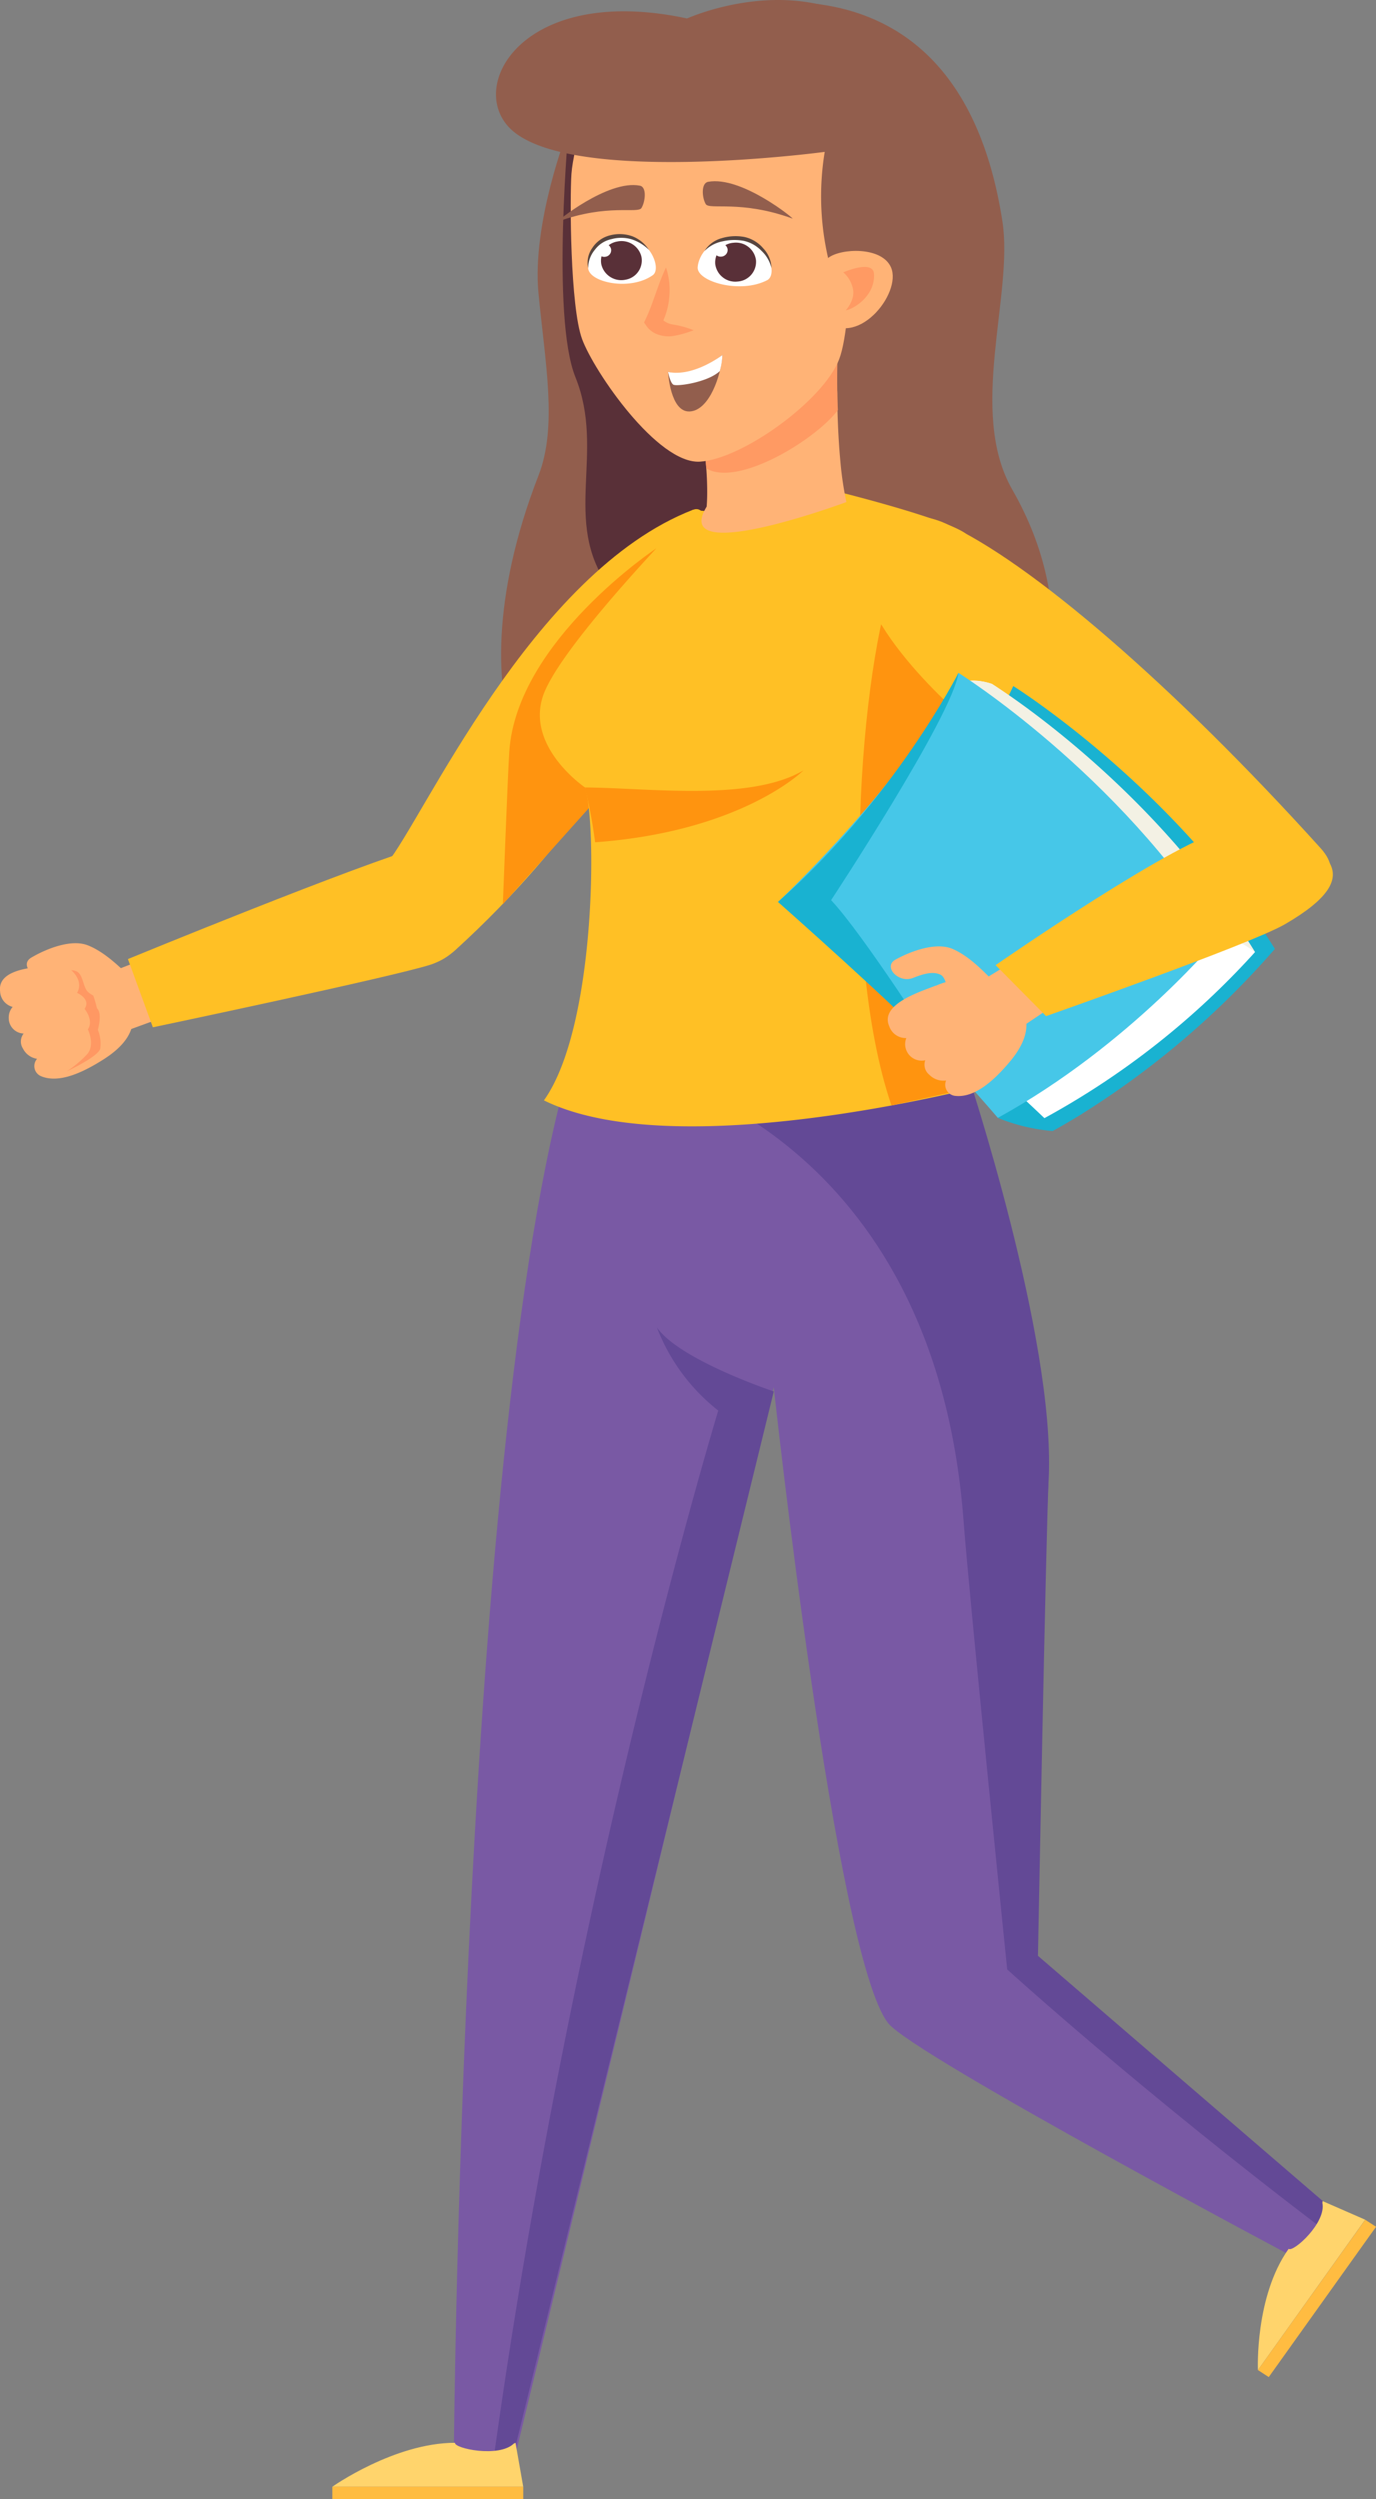 <svg id="Group_196" data-name="Group 196" xmlns="http://www.w3.org/2000/svg" xmlns:xlink="http://www.w3.org/1999/xlink" width="246.332" height="447.372" viewBox="0 0 246.332 447.372">
  <rect x="0" y="0" width="246.332" height="447.372" fill="#808080" stroke="none"/>
  <defs>
    <clipPath id="clip-path">
      <rect id="Rectangle_47" data-name="Rectangle 47" width="246.332" height="447.371" fill="none"/>
    </clipPath>
  </defs>
  <g id="Group_195" data-name="Group 195" clip-path="url(#clip-path)">
    <path id="Path_974" data-name="Path 974" d="M40.548,3.077S88.588-15.26,97,39.438c2.023,13.154-6.258,33.984,1.769,47.993,12.232,21.324,6.452,40.765.6,46.67s-27.527,9.385-38.484,3.347-2.369-44.357,3.094-51.38.971-29.343.971-29.343l1.25-15.7Z" transform="translate(82.459 0.232)" fill="#925e4d"/>
    <path id="Path_975" data-name="Path 975" d="M41.421,8.172s-6.358,16.339-5.16,28.875,3.431,23.833.006,32.641c-8.591,22.069-7.6,38.853-4.29,46.633s20.149,12.366,26.353,11.82S79.414,35.424,79.414,35.424Z" transform="translate(60.138 15.427)" fill="#925e4d"/>
    <path id="Path_976" data-name="Path 976" d="M34.359,10.956S31.1,45.566,35.5,56.482c5.427,13.452-2.442,25.7,5.925,37.449,0,0,17.877-5.348,20.938-8.588S49.16,6.139,45.486,5.856s-11.127,5.1-11.127,5.1" transform="translate(67.513 11.035)" fill="#593038"/>
    <path id="Path_977" data-name="Path 977" d="M.016,64.441A2.993,2.993,0,0,0,2.267,67.32a2.894,2.894,0,0,0-.7,2.021,2.758,2.758,0,0,0,2.667,2.746,2.317,2.317,0,0,0-.124,2.691,3.411,3.411,0,0,0,2.53,1.837,1.958,1.958,0,0,0,.579,3.047c3.455,1.588,8.194-.993,11.085-2.8,3.119-1.941,6.055-4.7,5.427-8.536-.922-5.649-7.7-9.178-13.424-8.409-.036,0-.055-.023-.1-.02-2.949.243-10.612.269-10.2,4.54" transform="translate(-0.001 112.924)" fill="#ffb376"/>
    <path id="Path_978" data-name="Path 978" d="M4.74,60.135S7.064,62,5.8,64.207c0,0,2.551,1.094,1.344,2.865,0,0,1.7,2.036.585,3.67,0,0,1.368,2.746-.13,4.45a19.622,19.622,0,0,1-3.668,3.073S9.6,75.643,9.955,74.179a6.6,6.6,0,0,0-.434-3.359s.843-2.946-.155-3.849c0,0-.734-3.263-1.574-3.907A2.869,2.869,0,0,0,4.74,60.135" transform="translate(7.998 113.525)" fill="#ff9863"/>
    <path id="Path_979" data-name="Path 979" d="M12.519,58.848c2.833,1.12,5.391,3.561,7.514,5.611.046.046.052.1.094.142a1.915,1.915,0,0,1-.8,3.48c-2.327.341-5.078.641-6.771-.872-.931-.84-.871-3.145-2.045-3.685-1.535-.7-3.537.156-4.978.742C3.051,65.279.141,62.374,2.386,61.043c2.585-1.528,7.093-3.39,10.132-2.195" transform="translate(3.217 110.376)" fill="#ffb376"/>
    <path id="Path_980" data-name="Path 980" d="M10.132,73.229l8.776-3.2L16.721,59.09,5.782,63.341Z" transform="translate(11.759 111.553)" fill="#ffb376"/>
    <path id="Path_981" data-name="Path 981" d="M26.783,322.106l10.9,1.008L84.054,131.495s11.021,101.825,20.477,113.821c4.563,5.793,75.064,43.19,75.064,43.19l5.724-8.773-54.238-46.477s1.374-71,2.187-85.546c1.25-22.314-21.575-83.2-21.575-83.2-3.046.127-59.753-2.614-59.753-2.614C28.485,112.221,26.783,322.106,26.783,322.106" transform="translate(54.466 116.842)" fill="#7959a4"/>
    <path id="Path_982" data-name="Path 982" d="M32.985,282.776,79.265,93.753S62.326,88.11,58.336,82.277a34.763,34.763,0,0,0,10.991,14.9S43.217,183.1,29.138,284.63Z" transform="translate(59.255 155.325)" fill="#634996"/>
    <path id="Path_983" data-name="Path 983" d="M159.585,274l2.482-2.8L108.1,224.728s1.423-75.271,1.92-85.555c1.216-24.994-14.64-72.759-14.64-72.759l-57.159.306s51.347,10.942,56.562,80.166c1.047,13.942,7.809,80.276,7.809,80.276s23.953,21.818,57,46.838" transform="translate(77.716 125.378)" fill="#634996"/>
    <path id="Path_984" data-name="Path 984" d="M52.4,151.418l1.386,7.872H19.612s11.106-7.852,21.948-7.864c-.124,1.025,7.872,2.717,10.545.139Z" transform="translate(39.883 285.852)" fill="#ffd46c"/>
    <rect id="Rectangle_45" data-name="Rectangle 45" width="34.177" height="2.232" transform="translate(59.495 445.139)" fill="#ffbc41"/>
    <path id="Path_985" data-name="Path 985" d="M85.82,136.439l7.62,3.327-19.2,26.92s-.582-13.16,5.5-21.7c.819.673,6.783-4.675,6.037-8.23Z" transform="translate(150.953 257.574)" fill="#ffd46c"/>
    <path id="Path_1021" data-name="Path 1021" d="M0,0,33.053.763l.052,2.308L.052,2.308Z" transform="matrix(0.562, -0.827, 0.827, 0.562, 225.195, 424.259)" fill="#ffbc41"/>
    <path id="Path_986" data-name="Path 986" d="M78.9,31.691c7.281-2.833-.237,40.242-42.4,78.7-10.806,9.859-17.923-8.834-12.377-15.424C30.45,87.443,50.074,42.881,78.9,31.691" transform="translate(45.132 59.576)" fill="#ffc025"/>
    <path id="Path_987" data-name="Path 987" d="M61.758,73.777C54.838,76,12.012,85,12.012,85L7.55,72.783S49.071,55.711,60.5,52.548c7.915-2.189,10.108,18.39,1.262,21.228" transform="translate(15.354 98.895)" fill="#ffc025"/>
    <path id="Path_988" data-name="Path 988" d="M57.144,33.99s-25,16.582-26.32,36.4c-.261,3.907-1.15,27.3-1.15,27.3L47.422,77.862l9.107-14.826L51.308,50.378Z" transform="translate(60.347 64.167)" fill="#ff940f"/>
    <path id="Path_989" data-name="Path 989" d="M32.583,139.434c24.842,12.265,82.59-3.6,82.59-3.6S94.511,103.475,97.742,90.855c1.1-4.372,3.049-11.167,5.06-18.517-.006-.029.021-.035.015-.064q.755-2.772,1.5-5.625c.14-.54.276-1.109.419-1.646,1.086-4.13,2.051-8.2,2.815-11.881a7.3,7.3,0,0,0,.179-.97c1.171-5.831,1.735-10.647,1.083-13.03a2.885,2.885,0,0,0-.137-.517C107.6,36.027,85.21,30.479,85.21,30.479c-7.821,5.568-25.965,3.249-25.965,3.249s-24.008,24.417-26.887,33.5c-2.879,9.111,7.6,16.209,7.6,16.209,2.108,6.4,1.966,42.928-7.372,56" transform="translate(64.787 57.539)" fill="#ffc025"/>
    <path id="Path_990" data-name="Path 990" d="M41.027,23.832C42.48,32.01,43.5,40.486,43.072,45.7c-6.677,10.959,25.015-.82,25.015-.82a59.131,59.131,0,0,1-1.08-7.344c-.5-5.325-.561-10.656-.549-12.2a1.163,1.163,0,0,1-.006-.248.754.754,0,0,1-.012-.173Z" transform="translate(83.433 44.991)" fill="#ffb376"/>
    <path id="Path_991" data-name="Path 991" d="M41.027,28.287c.224.829.434,1.611.579,2.342a28.258,28.258,0,0,1,.874,5.836c.194,1.9.337,4.854.525,6.85,5.737,3.411,19.755-5.293,23.559-10.454-.273-5.432,0-11.39,0-11.39Z" transform="translate(83.433 40.536)" fill="#ff9a63"/>
    <path id="Path_992" data-name="Path 992" d="M83.962,21.77s.6,27.6-2.227,35S64.374,74.658,56.8,75.1,37.836,58.956,35.709,53.143s-2.2-25.1-1.9-29.566S37.593,6.666,39.416,4.7,77.161,3.8,83.962,21.77" transform="translate(68.492 7.542)" fill="#ffb376"/>
    <path id="Path_993" data-name="Path 993" d="M41.936,16.58a12.669,12.669,0,0,1,.592,5.2,12.811,12.811,0,0,1-1.5,5.155l-.076-1.395a3.5,3.5,0,0,0,2.157,1.239,17.256,17.256,0,0,1,3.774,1.031,17.6,17.6,0,0,1-3.91,1.074,5.711,5.711,0,0,1-2.342-.254,4.123,4.123,0,0,1-2.184-1.568l-.44-.638.361-.76c1.286-2.706,2.045-5.862,3.568-9.082" transform="translate(77.291 31.3)" fill="#ff9a63"/>
    <path id="Path_994" data-name="Path 994" d="M41.173,19.995C41,22.559,48.8,24.821,53.617,22.314c2-1.043.224-7.2-5.424-7.549-4.769-.286-6.877,3.107-7.02,5.23" transform="translate(83.724 27.842)" fill="#fff"/>
    <path id="Path_995" data-name="Path 995" d="M49.514,18.181A3.617,3.617,0,0,0,45.5,15.06a3.534,3.534,0,0,0-3.282,3.815A3.617,3.617,0,0,0,46.232,22a3.536,3.536,0,0,0,3.282-3.815" transform="translate(85.824 28.396)" fill="#593038"/>
    <path id="Path_996" data-name="Path 996" d="M44.594,16.154A1.222,1.222,0,0,0,43.238,15.1a1.2,1.2,0,0,0-1.107,1.288,1.221,1.221,0,0,0,1.356,1.054,1.2,1.2,0,0,0,1.107-1.288" transform="translate(85.666 28.495)" fill="#fff"/>
    <path id="Path_997" data-name="Path 997" d="M34.715,20.4c.155,2.556,7.5,4.147,11.567,1.259,1.693-1.2-.664-7.17-5.825-7.038A5.585,5.585,0,0,0,34.715,20.4" transform="translate(70.581 27.597)" fill="#fff"/>
    <path id="Path_998" data-name="Path 998" d="M42.709,17.72a3.664,3.664,0,0,0-4.332-2.7,3.493,3.493,0,0,0-2.836,4.13,3.67,3.67,0,0,0,4.335,2.7,3.493,3.493,0,0,0,2.833-4.13" transform="translate(72.116 28.216)" fill="#593038"/>
    <path id="Path_999" data-name="Path 999" d="M37.7,16.041a1.238,1.238,0,0,0-1.462-.91,1.181,1.181,0,0,0-.962,1.392,1.242,1.242,0,0,0,1.465.913,1.18,1.18,0,0,0,.959-1.395" transform="translate(71.69 28.518)" fill="#fff"/>
    <path id="Path_1000" data-name="Path 1000" d="M42.429,11.34c-1.317.243-1.083,2.9-.428,3.991s6.283-.777,15.52,2.587c.51.188-9.113-7.685-15.092-6.578" transform="translate(84.342 21.206)" fill="#925e4d"/>
    <path id="Path_1001" data-name="Path 1001" d="M47.649,11.587c1.256.254.943,2.894.273,3.982s-6.01-.826-15,2.446c-.5.179,9.022-7.578,14.722-6.428" transform="translate(66.921 21.655)" fill="#925e4d"/>
    <path id="Path_1002" data-name="Path 1002" d="M45.662,17.331a7.724,7.724,0,0,0-3.14-1.9,6.6,6.6,0,0,0-3.586-.009A4.927,4.927,0,0,0,36.009,17.3,5.07,5.07,0,0,0,34.8,20.6a4.515,4.515,0,0,1,.734-3.61,5.291,5.291,0,0,1,3.2-2.264,6.772,6.772,0,0,1,3.986.179,6.226,6.226,0,0,1,2.946,2.426" transform="translate(70.501 27.395)" fill="#57453f"/>
    <path id="Path_1003" data-name="Path 1003" d="M41.572,17.307A5.239,5.239,0,0,1,44.681,15a8.6,8.6,0,0,1,4.041-.211,6.166,6.166,0,0,1,3.413,2.079,5.323,5.323,0,0,1,1.435,3.483,6.27,6.27,0,0,0-1.847-3.136,6.231,6.231,0,0,0-3.158-1.741,9.328,9.328,0,0,0-3.716.092,6.221,6.221,0,0,0-3.276,1.741" transform="translate(84.541 27.631)" fill="#57453f"/>
    <path id="Path_1004" data-name="Path 1004" d="M34.521,50.811c11.1.046,29.547,2.6,39.118-3.058,0,0-10.951,10.948-37.3,12.871a95.649,95.649,0,0,0-1.814-9.813" transform="translate(70.202 90.15)" fill="#ff940f"/>
    <path id="Path_1005" data-name="Path 1005" d="M76.812,126.545S56.15,94.187,59.381,81.567c1.1-4.372,4.575-16.856,6.577-24.206C64.5,59.536,68.707,40.213,57.224,35.4c-6.465,17.191-10.293,67.621-.783,95.662,5.913-1.285,20.371-4.517,20.371-4.517" transform="translate(103.147 66.827)" fill="#ff940f"/>
    <path id="Path_1006" data-name="Path 1006" d="M88.12,27.188a49.147,49.147,0,0,0,1.013,20.628c2.5-2.313,8.094-2.134,8.094-2.134s16.518-18.442,8.03-31.749c0-.029-.036-.026-.036-.055A29.455,29.455,0,0,0,92.428,2.544c-13.8-6.14-28.944.765-28.944.765C35-2.8,24.4,14.407,31.316,22.478c9.492,11.075,56.8,4.71,56.8,4.71" transform="translate(59.522 0)" fill="#925e4d"/>
    <path id="Path_1007" data-name="Path 1007" d="M53.066,35.39c1.6-1.756,5.931-5.2,12.732-2.163,15.068,6.72,40.984,29.115,67.21,58.147,9.75,10.8-23.322,11.979-29.805,6.217S68.316,67.332,68.316,67.332,43.425,45.922,53.066,35.39" transform="translate(103.402 60.451)" fill="#ffc025"/>
    <path id="Path_1008" data-name="Path 1008" d="M50.293,16.828c2.251-1.782,9.629-2.094,11.264,1.675,2.051,4.73-6.428,15.037-12.1,9.1-2.366-2.475-1.122-9.227.834-10.772" transform="translate(97.95 29.36)" fill="#ffb376"/>
    <path id="Path_1009" data-name="Path 1009" d="M49.765,17.516s5.327-2.345,5.494.26c.255,3.907-3.592,6.31-5.054,6.541,0,0,1.741-1.871,1.283-3.864a5.325,5.325,0,0,0-1.723-2.937" transform="translate(101.202 31.237)" fill="#ff9a63"/>
    <path id="Path_1010" data-name="Path 1010" d="M49.152,22.007s-5.172,4.271-9.729,3.026c0,0,.379,7.28,3.9,7.075s5.606-6.492,5.831-10.1" transform="translate(80.171 41.546)" fill="#925e4d"/>
    <path id="Path_1011" data-name="Path 1011" d="M39.423,25.033s.367,1.892.937,2.273,6.155-.384,8.33-2.426a12.457,12.457,0,0,0,.461-2.873S44,26,39.423,25.033" transform="translate(80.171 41.546)" fill="#fff"/>
    <path id="Path_1012" data-name="Path 1012" d="M83.806,116.818c-7.435-8.311-22.324-24.287-34.662-33.294,0,0,23.653-22.037,32.311-41,0,0,28.7,17.957,46.836,47.054a153.774,153.774,0,0,1-34.607,29.571l.03,0-.315.179c-1.593.976-3.216,1.935-4.893,2.85a33.061,33.061,0,0,1-9.808-2.351l3.68-3.87s.546.37,1.429.861" transform="translate(99.94 80.282)" fill="#19b2d1"/>
    <path id="Path_1013" data-name="Path 1013" d="M89.421,120.519S65.158,97.3,47.97,84.741c0,0,16.43-24.3,26.408-42.079,1.411-.687,3.27-.618,5.639.118,0,0,28.956,18.918,47.1,48.016a143.181,143.181,0,0,1-37.7,29.722" transform="translate(97.552 79.64)" fill="#fff"/>
    <path id="Path_1014" data-name="Path 1014" d="M109.414,90.752s-3.4-2.717-6.246-2.928L56.675,42.618a8.787,8.787,0,0,1,5.643.118S91,60.4,109.414,90.752" transform="translate(115.255 79.685)" fill="#f3f1e4"/>
    <path id="Path_1015" data-name="Path 1015" d="M85.272,121.366s-22.167-26.1-39.361-38.659c0,0,23.647-22.034,32.311-41,0,0,28.695,17.957,46.836,47.054,0,0-16.045,19.571-39.786,32.6" transform="translate(93.365 78.743)" fill="#46c7e8"/>
    <path id="Path_1016" data-name="Path 1016" d="M74.452,109.306S61.126,88.442,55.416,82.392c0,0,21.766-33.025,22.8-40.681,0,0-11.519,22.672-32.308,41,0,0,22.057,19.5,28.54,26.6" transform="translate(93.367 78.743)" fill="#19b2d1"/>
    <path id="Path_1017" data-name="Path 1017" d="M52.658,69.1a3.108,3.108,0,0,0,3.052,2.1A2.956,2.956,0,0,0,59.1,75.177a2.319,2.319,0,0,0,.734,2.6A3.526,3.526,0,0,0,62.827,78.8a2,2,0,0,0,1.517,2.738c3.8.523,7.5-3.3,9.686-5.851,2.357-2.743,4.283-6.215,2.463-9.7-2.663-5.12-10.248-6.535-15.456-4.164-.036.012-.067,0-.1.009C58.2,62.915,50.9,65.145,52.658,69.1" transform="translate(106.539 114.617)" fill="#ffb376"/>
    <path id="Path_1018" data-name="Path 1018" d="M63.6,59.108c2.8,1.193,5.285,3.7,7.341,5.807.049.046.055.1.094.144a1.918,1.918,0,0,1-.907,3.46c-2.333.274-5.09.505-6.735-1.057-.907-.861-.78-3.165-1.938-3.734-1.517-.748-3.54.058-5,.609-2.509.944-5.333-2.039-3.049-3.307,2.627-1.461,7.187-3.2,10.193-1.923" transform="translate(106.906 110.748)" fill="#ffb376"/>
    <path id="Path_1019" data-name="Path 1019" d="M64.059,74.267l9.189-6.18L68.13,58.944l-10.939,6.72Z" transform="translate(116.303 111.276)" fill="#ffb376"/>
    <path id="Path_1020" data-name="Path 1020" d="M118.537,57.675c1.684,2.94-.03,6.373-8.006,10.994-6.237,3.613-42.744,16.438-42.744,16.438l-9.034-9.128s33.5-23.256,41.67-24.287,14.37-.563,18.114,5.984" transform="translate(119.483 96.786)" fill="#ffc025"/>
  </g>
</svg>
